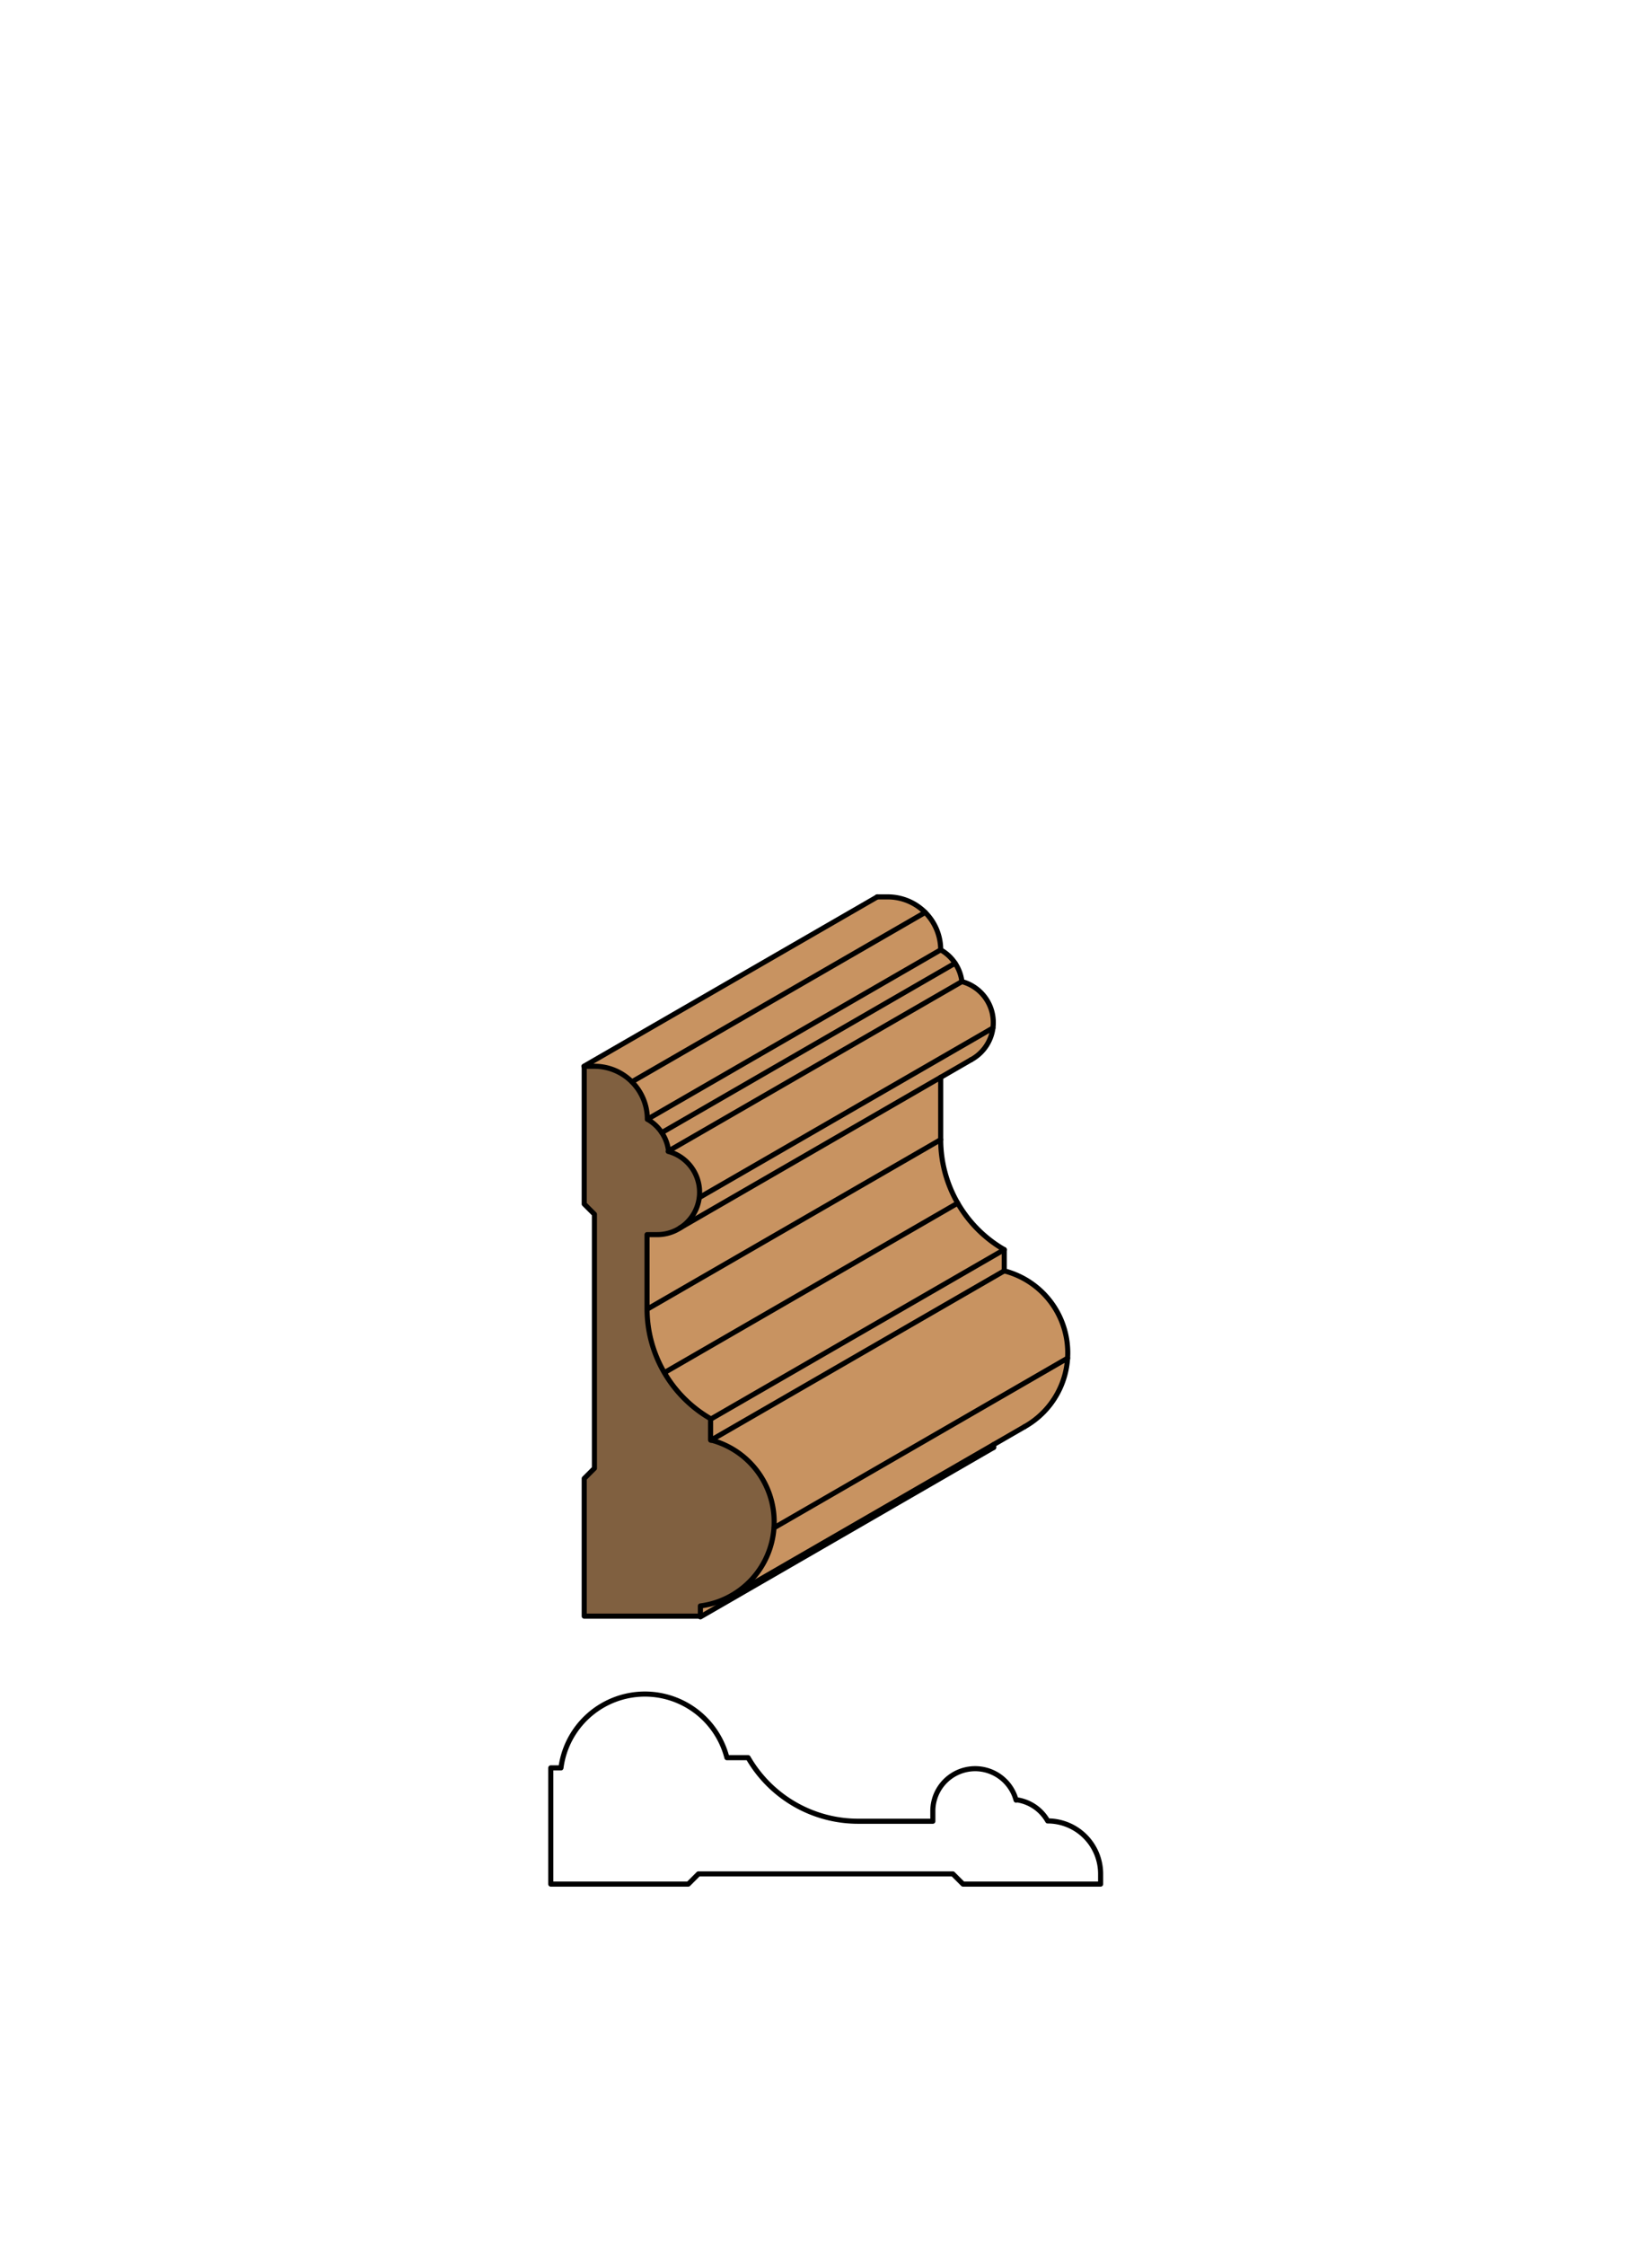 <svg xmlns="http://www.w3.org/2000/svg" viewBox="0 0 161.97 220"><defs><style>.cls-1{fill:#fff;}.cls-2{fill:#c89361;}.cls-3{fill:#806040;}.cls-4{fill:none;stroke:#000;stroke-linecap:round;stroke-linejoin:round;stroke-width:0.5px;}</style></defs><title>Case-SM-152</title><g id="white_box" data-name="white box"><rect class="cls-1" width="161.97" height="220"/></g><g id="Layer_1" data-name="Layer 1"><path class="cls-2" d="M86,87.9h1a5.19,5.19,0,0,1,3.67,1.52L62,106a5.19,5.19,0,0,0-3.67-1.52h-1Z"/><path class="cls-2" d="M68.67,158.46v-1a8.31,8.31,0,0,0,3.19-1.09l25.57-14.76v.29Z"/><path class="cls-2" d="M71.85,156.33a8.3,8.3,0,0,0,4.06-6.62l28.76-16.6a8.3,8.3,0,0,1-4.21,6.7Z"/><path class="cls-2" d="M75.91,149.72a8.3,8.3,0,0,0-6.21-8.57l28.76-16.6a8.3,8.3,0,0,1,6.21,8.57Z"/><polygon class="cls-2" points="69.7 141.15 69.7 139.07 98.46 122.47 98.46 124.55 69.7 141.15"/><path class="cls-2" d="M93.9,117.91a12.45,12.45,0,0,0,4.56,4.56L69.7,139.07a12.45,12.45,0,0,1-4.56-4.56Z"/><path class="cls-2" d="M65.15,134.52a12.45,12.45,0,0,1-1.67-6.23l28.76-16.6a12.45,12.45,0,0,0,1.67,6.23Z"/><path class="cls-2" d="M63.48,128.29V121h1a4.15,4.15,0,0,0,2.18-.62l25.58-14.77v6.11Z"/><path class="cls-2" d="M66.66,120.35a4.15,4.15,0,0,0,1.94-3l28.76-16.6a4.15,4.15,0,0,1-2.15,3.11Z"/><path class="cls-2" d="M68.59,117.35a4.15,4.15,0,0,0-3-4.55L94.31,96.2a4.15,4.15,0,0,1,3,4.55Z"/><path class="cls-2" d="M65.55,112.8a4.15,4.15,0,0,0-.67-1.8L93.64,94.4a4.16,4.16,0,0,1,.67,1.8Z"/><path class="cls-2" d="M64.89,111a4.15,4.15,0,0,0-1.41-1.31l28.76-16.6a4.15,4.15,0,0,1,1.41,1.31Z"/><path class="cls-2" d="M63.48,109.69A5.19,5.19,0,0,0,62,106l28.76-16.6a5.19,5.19,0,0,1,1.52,3.67Z"/><path class="cls-3" d="M75.85,148a8.3,8.3,0,0,1-4,8.31l-.15.09a8.3,8.3,0,0,1-3,1v1H57.25V145l1-1V119l-1-1V104.5h1a5.19,5.19,0,0,1,5.19,5.19,4.15,4.15,0,0,1,2.08,3.11A4.15,4.15,0,0,1,64.48,121h-1v7.33a12.45,12.45,0,0,0,6.23,10.78v2.08A8.3,8.3,0,0,1,75.85,148Z"/><path class="cls-4" d="M65.55,112.8a4.15,4.15,0,0,0-2.08-3.11,5.19,5.19,0,0,0-5.19-5.19h-1V118l1,1v24.9l-1,1v13.49H68.67v-1a8.3,8.3,0,0,0,1-16.27v-2.08a12.45,12.45,0,0,1-6.23-10.78V121h1a4.15,4.15,0,0,0,1.07-8.16Z"/><line class="cls-4" x1="68.67" y1="158.46" x2="97.42" y2="141.86"/><line class="cls-4" x1="75.91" y1="149.72" x2="104.67" y2="133.11"/><line class="cls-4" x1="69.7" y1="141.15" x2="98.46" y2="124.55"/><line class="cls-4" x1="69.7" y1="139.07" x2="98.46" y2="122.47"/><line class="cls-4" x1="65.15" y1="134.52" x2="93.9" y2="117.91"/><line class="cls-4" x1="63.48" y1="128.29" x2="92.23" y2="111.69"/><line class="cls-4" x1="68.59" y1="117.35" x2="97.35" y2="100.75"/><line class="cls-4" x1="66.66" y1="120.35" x2="95.21" y2="103.86"/><line class="cls-4" x1="65.55" y1="112.8" x2="94.31" y2="96.2"/><line class="cls-4" x1="63.48" y1="109.69" x2="92.23" y2="93.09"/><line class="cls-4" x1="57.25" y1="104.5" x2="86.01" y2="87.9"/><line class="cls-4" x1="61.96" y1="106.02" x2="90.71" y2="89.42"/><line class="cls-4" x1="64.89" y1="111" x2="93.64" y2="94.4"/><line class="cls-4" x1="97.42" y1="141.86" x2="97.42" y2="141.57"/><path class="cls-4" d="M100.46,139.82a8.3,8.3,0,0,0-2-15.27v-2.08a12.45,12.45,0,0,1-6.23-10.78v-6.11"/><path class="cls-4" d="M95.21,103.86a4.15,4.15,0,0,0-.9-7.66,4.15,4.15,0,0,0-2.08-3.11A5.19,5.19,0,0,0,87,87.9H86"/><line class="cls-4" x1="71.7" y1="156.42" x2="100.46" y2="139.82"/><path class="cls-4" d="M99.61,176.38a4.15,4.15,0,0,1,3.11,2.08,5.19,5.19,0,0,1,5.19,5.19v1H94.42l-1-1H68.48l-1,1H54V173.26h1a8.3,8.3,0,0,1,16.27-1h2.08a12.45,12.45,0,0,0,10.78,6.23h7.33v-1a4.15,4.15,0,0,1,8.16-1.07Z"/></g></svg>